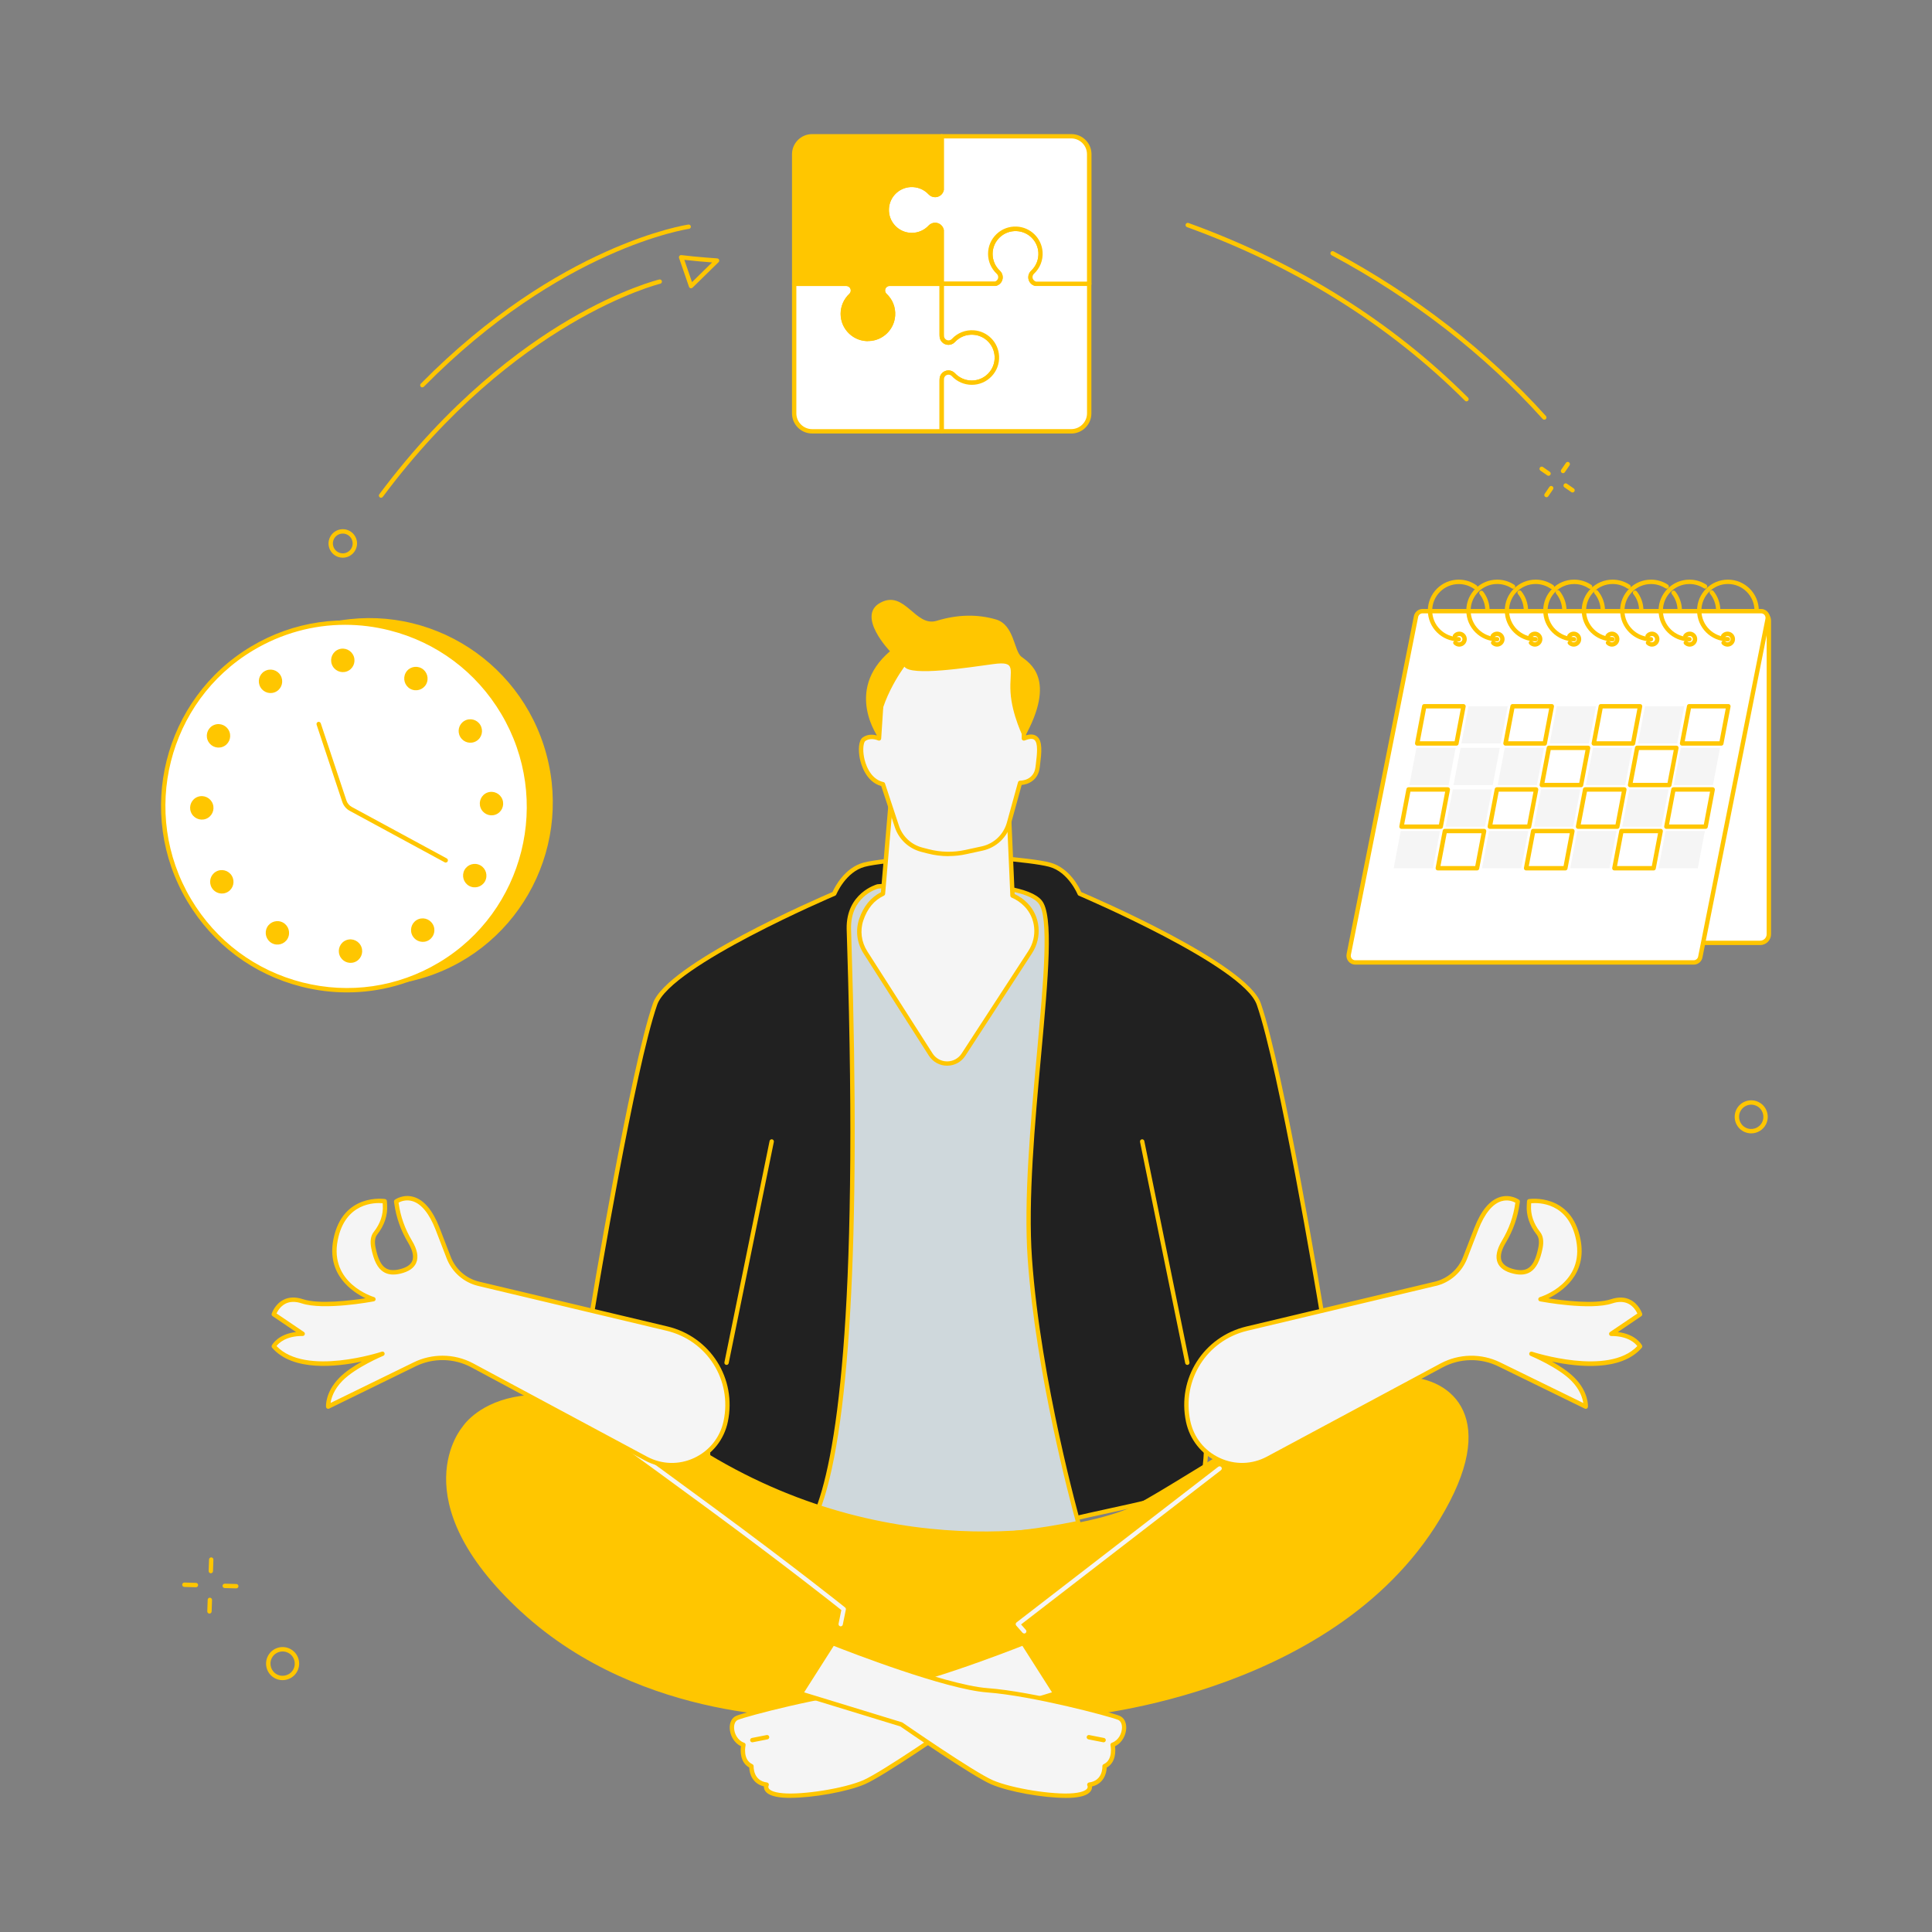<?xml version="1.0" encoding="UTF-8"?> <svg xmlns="http://www.w3.org/2000/svg" xmlns:xlink="http://www.w3.org/1999/xlink" id="_Слой_2" viewBox="0 0 480 480"><rect x="0" y="0" width="480" height="480" fill="#808080" stroke="none"/> <defs> <style>.cls-1{fill:#ffc600;}.cls-1,.cls-2,.cls-3,.cls-4,.cls-5,.cls-6{stroke-width:0px;}.cls-2{fill:#f5f5f5;}.cls-3{fill:none;}.cls-4{fill:#fff;}.cls-7{clip-path:url(#clippath);}.cls-5{fill:#cfd8dc;}.cls-6{fill:#212121;}</style> <clipPath id="clippath"> <rect class="cls-3" x="0" width="480" height="480"></rect> </clipPath> </defs> <g id="page-quiz"> <g id="products-image-light"> <g class="cls-7"> <g id="products-image-light-2"> <ellipse class="cls-1" cx="91.89" cy="199.24" rx="45.42" ry="45.68" transform="translate(-48.4 30.54) rotate(-14.99)"></ellipse> <ellipse class="cls-4" cx="85.98" cy="200.35" rx="45.42" ry="45.68" transform="translate(-63.69 41.83) rotate(-20.13)"></ellipse> <path class="cls-1" d="m86.23,246.56c-3.77,0-7.57-.47-11.32-1.42-11.97-3.03-22.05-10.56-28.38-21.21-13.03-21.9-5.92-50.3,15.84-63.3,10.5-6.28,22.83-8.08,34.7-5.07,11.97,3.03,22.05,10.56,28.38,21.21,13.03,21.9,5.92,50.3-15.84,63.3-7.18,4.29-15.22,6.49-23.38,6.49Zm-.49-91.33c-7.97,0-15.81,2.15-22.82,6.34-21.24,12.7-28.18,40.42-15.46,61.81,6.19,10.4,16.03,17.75,27.71,20.71,11.6,2.93,23.63,1.18,33.88-4.95,21.24-12.7,28.18-40.42,15.46-61.81-6.19-10.4-16.03-17.75-27.71-20.71-3.67-.93-7.37-1.39-11.06-1.39Z"></path> <path class="cls-1" d="m110.75,214.31c-.09,0-.18-.02-.26-.07l-23.58-12.78c-.89-.48-1.55-1.27-1.87-2.23l-6.38-19.18c-.09-.28.06-.59.34-.69.28-.09.59.06.69.34l6.38,19.18c.23.69.71,1.27,1.35,1.61l23.58,12.78c.26.14.36.47.22.74-.1.18-.28.28-.48.28Z"></path> <path class="cls-1" d="m69.7,167.79c.82,1.38.38,3.17-1,3.99-1.38.82-3.16.37-3.98-1.02-.82-1.38-.38-3.17,1-3.99,1.38-.82,3.16-.37,3.98,1.02Z"></path> <ellipse class="cls-1" cx="54.29" cy="182.81" rx="2.9" ry="2.92" transform="translate(-59.55 29.82) rotate(-20.11)"></ellipse> <ellipse class="cls-1" cx="50.15" cy="200.7" rx="2.9" ry="2.92" transform="translate(-65.99 29.51) rotate(-20.12)"></ellipse> <path class="cls-1" d="m53.62,216.58c1.38-.82,3.16-.37,3.98,1.02.82,1.38.38,3.17-1,3.99-1.38.82-3.16.37-3.98-1.02-.82-1.38-.38-3.17,1-3.99Z"></path> <path class="cls-1" d="m66.38,230.34c.78-1.4,2.55-1.9,3.95-1.12,1.4.79,1.9,2.56,1.13,3.97-.78,1.4-2.55,1.9-3.95,1.12-1.4-.79-1.9-2.56-1.13-3.97Z"></path> <ellipse class="cls-1" cx="87.09" cy="236.29" rx="2.9" ry="2.92" transform="translate(-76.01 44.42) rotate(-20.13)"></ellipse> <ellipse class="cls-1" cx="105.03" cy="231.08" rx="2.9" ry="2.92" transform="translate(-73.15 50.3) rotate(-20.14)"></ellipse> <path class="cls-1" d="m116.54,220.09c-1.4-.79-1.9-2.56-1.13-3.97.78-1.4,2.55-1.9,3.95-1.12,1.4.79,1.9,2.56,1.13,3.97-.78,1.4-2.55,1.9-3.95,1.12Z"></path> <ellipse class="cls-1" cx="122.1" cy="199.66" rx="2.9" ry="2.92" transform="translate(-61.17 54.11) rotate(-20.1)"></ellipse> <path class="cls-1" d="m118.34,184.12c-1.38.82-3.16.37-3.98-1.02-.82-1.38-.38-3.17,1-3.99,1.38-.82,3.16-.37,3.98,1.02s.38,3.17-1,3.99Z"></path> <path class="cls-1" d="m105.87,170.01c-.78,1.4-2.55,1.9-3.95,1.12-1.4-.79-1.9-2.56-1.13-3.97s2.55-1.9,3.95-1.12c1.4.79,1.9,2.56,1.13,3.97Z"></path> <ellipse class="cls-1" cx="85.16" cy="164.07" rx="2.9" ry="2.92" transform="translate(-51.21 39.28) rotate(-20.11)"></ellipse> <path class="cls-4" d="m247.65,88.54c-.14-3.14-2.66-5.72-5.8-5.93-1.98-.13-3.78.65-5.01,1.98-.31.34-.75.53-1.21.53-.92,0-1.66-.74-1.66-1.66v-.31h-.01v-12.63h-12.63s-.31,0-.31,0c-.92,0-1.66.74-1.66,1.66,0,.46.19.9.53,1.21,1.32,1.23,2.11,3.03,1.98,5.01-.21,3.14-2.79,5.65-5.93,5.8-3.58.16-6.54-2.69-6.54-6.23,0-1.81.77-3.43,1.99-4.57.34-.31.53-.75.53-1.21,0-.92-.74-1.66-1.66-1.66h-.31s-12.63,0-12.63,0v32.19c0,2.46,2,4.46,4.46,4.46h32.19v-12.63h.01v-.31c0-.92.74-1.66,1.66-1.66.46,0,.9.19,1.21.53,1.14,1.23,2.77,1.99,4.57,1.99,3.54,0,6.4-2.95,6.23-6.54Z"></path> <path class="cls-1" d="m233.96,107.7h-32.19c-2.76,0-5-2.24-5-5v-32.19c0-.3.24-.54.54-.54h12.63s.06,0,.09,0h.22c1.22,0,2.21.99,2.21,2.21,0,.61-.26,1.2-.7,1.61-1.16,1.07-1.82,2.6-1.82,4.17s.63,3.04,1.76,4.12c1.14,1.09,2.63,1.65,4.2,1.57,2.89-.13,5.22-2.41,5.41-5.29.12-1.73-.54-3.4-1.81-4.57-.44-.41-.7-1-.7-1.61,0-1.22.99-2.21,2.21-2.21h.22s.06,0,.09,0h12.63c.3,0,.54.24.54.54v12.53s.01.07.01.1v.31c0,.62.5,1.12,1.12,1.12.31,0,.61-.13.82-.35,1.4-1.51,3.39-2.29,5.44-2.15,3.44.23,6.15,3.01,6.3,6.45.09,1.87-.58,3.65-1.87,5-1.29,1.35-3.04,2.1-4.91,2.1s-3.69-.79-4.97-2.17c-.21-.22-.51-.35-.82-.35-.62,0-1.12.5-1.12,1.12v.31s0,.07-.01.1v12.53c0,.3-.24.54-.54.54Zm-36.11-36.65v31.65c0,2.16,1.76,3.92,3.92,3.92h31.65v-12.09s0-.07.01-.1v-.2c0-1.22.99-2.21,2.21-2.21.61,0,1.2.26,1.61.7,1.07,1.16,2.6,1.82,4.17,1.82s3.04-.63,4.12-1.76c1.09-1.14,1.64-2.63,1.57-4.2-.13-2.89-2.41-5.22-5.29-5.41-1.73-.12-3.4.54-4.57,1.81-.41.44-1,.7-1.61.7-1.22,0-2.21-.99-2.21-2.21v-.21s-.01-.07-.01-.1v-12.09h-12s-.06,0-.09,0h-.31c-.62,0-1.12.5-1.12,1.12,0,.31.13.61.35.82,1.51,1.4,2.29,3.38,2.15,5.44-.23,3.44-3.01,6.15-6.45,6.3-1.88.08-3.65-.58-5-1.87-1.35-1.29-2.1-3.04-2.1-4.91s.79-3.69,2.17-4.97c.22-.21.35-.51.35-.82,0-.62-.5-1.12-1.12-1.12h-.31s-.06,0-.09,0h-12Z"></path> <path class="cls-4" d="m257.26,70.51c-.72-.18-1.25-.83-1.25-1.61,0-.46.19-.9.53-1.21,1.32-1.23,2.11-3.03,1.98-5.01-.21-3.14-2.79-5.65-5.93-5.8-3.58-.16-6.53,2.69-6.53,6.23,0,1.81.77,3.43,1.99,4.57.34.31.53.75.53,1.21,0,.78-.53,1.43-1.25,1.61h-13.35v12.63h.01v.31c0,.92.74,1.66,1.66,1.66.46,0,.9-.19,1.21-.53,1.23-1.32,3.03-2.11,5.01-1.98,3.14.21,5.65,2.79,5.8,5.93.16,3.58-2.69,6.54-6.23,6.54-1.81,0-3.43-.77-4.57-1.99-.31-.34-.75-.53-1.21-.53-.92,0-1.66.74-1.66,1.66v.31h-.01v12.63h32.19c2.46,0,4.46-2,4.46-4.46v-32.19h-13.35Z"></path> <path class="cls-1" d="m266.15,107.7h-32.19c-.3,0-.54-.24-.54-.54v-12.63s0-.07.01-.1v-.2c0-1.22.99-2.21,2.21-2.21.61,0,1.2.26,1.61.7,1.07,1.16,2.6,1.82,4.17,1.82s3.04-.63,4.12-1.76c1.09-1.14,1.64-2.63,1.57-4.2-.13-2.89-2.41-5.22-5.29-5.41-1.73-.12-3.4.54-4.57,1.81-.41.44-1,.7-1.61.7-1.22,0-2.21-.99-2.21-2.21v-.21s-.01-.07-.01-.1v-12.63c0-.3.24-.54.54-.54h13.28c.47-.15.78-.58.78-1.07,0-.31-.13-.61-.35-.82-1.38-1.28-2.17-3.09-2.17-4.97s.75-3.61,2.1-4.91c1.35-1.29,3.12-1.95,5-1.87,3.44.16,6.21,2.87,6.45,6.3.14,2.06-.64,4.04-2.15,5.44-.22.21-.35.51-.35.82,0,.49.32.92.78,1.07h13.28c.3,0,.54.24.54.54v32.19c0,2.76-2.24,5-5,5Zm-31.65-1.09h31.65c2.16,0,3.92-1.76,3.92-3.92v-31.65h-12.81s-.09,0-.13-.02c-.98-.25-1.66-1.13-1.66-2.14,0-.61.26-1.2.7-1.61,1.27-1.18,1.92-2.84,1.81-4.57-.2-2.88-2.52-5.16-5.41-5.29-1.57-.07-3.07.49-4.2,1.57-1.14,1.09-1.76,2.55-1.76,4.12s.66,3.1,1.82,4.17c.44.41.7,1,.7,1.61,0,1.01-.68,1.89-1.66,2.14-.04.01-.09.02-.13.02h-12.81v11.99s.01.07.01.1v.31c0,.62.5,1.12,1.12,1.12.31,0,.61-.13.82-.35,1.4-1.51,3.39-2.29,5.44-2.15,3.44.23,6.15,3.01,6.3,6.45.09,1.87-.58,3.65-1.87,5-1.29,1.35-3.04,2.1-4.91,2.1s-3.69-.79-4.97-2.17c-.21-.22-.51-.35-.82-.35-.62,0-1.12.5-1.12,1.12v.31s0,.07-.01.1v11.98Z"></path> <path class="cls-4" d="m266.15,33.86h-32.19v13.24c-.14.77-.82,1.36-1.63,1.36-.46,0-.9-.19-1.21-.53-1.23-1.32-3.03-2.11-5.01-1.98-3.14.21-5.65,2.79-5.8,5.93-.16,3.58,2.69,6.53,6.23,6.53,1.81,0,3.43-.77,4.57-1.99.31-.34.75-.53,1.21-.53.81,0,1.49.59,1.63,1.36v13.24h13.35c.72-.18,1.25-.83,1.25-1.61,0-.46-.19-.9-.53-1.21-1.23-1.14-1.99-2.77-1.99-4.57,0-3.54,2.95-6.4,6.53-6.23,3.14.14,5.72,2.66,5.93,5.8.13,1.98-.65,3.78-1.98,5.01-.34.31-.53.75-.53,1.21,0,.78.53,1.43,1.25,1.61h13.35v-32.19c0-2.46-2-4.46-4.46-4.46Z"></path> <path class="cls-1" d="m270.61,71.05h-13.35s-.09,0-.13-.02c-.98-.25-1.66-1.13-1.66-2.14,0-.61.26-1.2.7-1.61,1.27-1.18,1.92-2.84,1.81-4.57-.2-2.88-2.52-5.16-5.41-5.29-1.57-.07-3.07.49-4.2,1.57-1.14,1.09-1.76,2.55-1.76,4.12s.66,3.1,1.82,4.17c.44.41.7,1,.7,1.61,0,1.01-.68,1.89-1.66,2.14-.04.01-.09.02-.13.02h-13.35c-.3,0-.54-.24-.54-.54v-13.19c-.12-.51-.57-.87-1.09-.87-.31,0-.61.13-.81.35-1.28,1.38-3.09,2.17-4.97,2.17s-3.61-.75-4.91-2.1c-1.29-1.35-1.96-3.13-1.87-5,.16-3.44,2.87-6.21,6.3-6.45,2.06-.14,4.04.64,5.44,2.15.21.22.51.35.82.35.52,0,.98-.36,1.09-.87v-13.19c0-.3.24-.54.54-.54h32.19c2.76,0,5,2.24,5,5v32.19c0,.3-.24.54-.54.54Zm-13.28-1.09h12.73v-31.65c0-2.16-1.76-3.92-3.92-3.92h-31.65v12.7s0,.07,0,.1c-.19,1.04-1.11,1.8-2.17,1.8-.61,0-1.2-.26-1.61-.7-1.18-1.27-2.85-1.92-4.57-1.81-2.88.2-5.16,2.52-5.29,5.41-.07,1.58.49,3.07,1.57,4.2,1.09,1.14,2.55,1.76,4.12,1.76s3.1-.66,4.17-1.82c.41-.44,1-.7,1.61-.7,1.06,0,1.97.76,2.17,1.8,0,.03,0,.07,0,.1v12.7h12.73c.47-.15.78-.58.78-1.07,0-.31-.13-.61-.35-.82-1.38-1.28-2.17-3.09-2.17-4.97s.75-3.61,2.1-4.91c1.35-1.29,3.12-1.95,5-1.87,3.44.16,6.21,2.87,6.45,6.3.14,2.06-.64,4.04-2.15,5.44-.22.21-.35.51-.35.82,0,.49.32.92.78,1.07Z"></path> <path class="cls-1" d="m226.1,45.96c1.98-.13,3.78.65,5.01,1.98.31.34.75.53,1.21.53.81,0,1.49-.59,1.63-1.36v-13.24h-32.19c-2.46,0-4.46,2-4.46,4.46v32.19h12.63s.31,0,.31,0c.92,0,1.66.74,1.66,1.66,0,.46-.19.9-.53,1.21-1.23,1.14-1.99,2.77-1.99,4.57,0,3.54,2.95,6.4,6.54,6.23,3.14-.14,5.72-2.66,5.93-5.8.13-1.98-.65-3.78-1.98-5.01-.34-.31-.53-.75-.53-1.21,0-.92.74-1.66,1.66-1.66h.31s12.63,0,12.63,0v-13.24c-.14-.77-.82-1.36-1.63-1.36-.46,0-.9.19-1.21.53-1.14,1.23-2.77,1.99-4.57,1.99-3.54,0-6.4-2.95-6.23-6.53.14-3.14,2.66-5.72,5.8-5.93Z"></path> <path class="cls-1" d="m215.63,84.75c-1.75,0-3.41-.66-4.68-1.88-1.35-1.29-2.1-3.04-2.1-4.91s.79-3.69,2.17-4.97c.22-.21.35-.51.35-.82,0-.62-.5-1.12-1.12-1.12h-.31s-.06,0-.09,0h-12.54c-.3,0-.54-.24-.54-.54v-32.19c0-2.76,2.24-5,5-5h32.19c.3,0,.54.24.54.54v13.24s0,.07,0,.1c-.19,1.04-1.11,1.8-2.17,1.8-.61,0-1.2-.26-1.61-.7-1.18-1.27-2.85-1.92-4.57-1.81h0c-2.88.2-5.16,2.52-5.29,5.41-.07,1.58.49,3.07,1.57,4.2,1.09,1.14,2.55,1.76,4.12,1.76s3.1-.66,4.17-1.82c.41-.44,1-.7,1.61-.7,1.06,0,1.97.76,2.17,1.8,0,.03,0,.07,0,.1v13.24c0,.3-.24.54-.54.54h-12.54s-.06,0-.09,0h-.31c-.62,0-1.12.5-1.12,1.12,0,.31.13.61.35.82,1.51,1.4,2.29,3.38,2.15,5.44-.23,3.44-3.01,6.15-6.45,6.3-.11,0-.22,0-.32,0Zm-5.6-14.78h.22c1.22,0,2.21.99,2.21,2.21,0,.61-.26,1.2-.7,1.61-1.16,1.07-1.82,2.6-1.82,4.17s.63,3.04,1.76,4.12c1.14,1.09,2.63,1.65,4.2,1.57,2.89-.13,5.22-2.41,5.41-5.29.12-1.73-.54-3.4-1.81-4.57-.44-.41-.7-1-.7-1.61,0-1.22.99-2.21,2.21-2.21h.22s.06,0,.09,0h12.09v-12.65c-.12-.51-.57-.87-1.09-.87-.31,0-.61.13-.81.35-1.28,1.38-3.09,2.17-4.97,2.17s-3.61-.75-4.91-2.1c-1.29-1.35-1.96-3.13-1.87-5,.16-3.44,2.87-6.21,6.3-6.45,2.05-.14,4.04.64,5.44,2.15.21.22.51.35.82.35.52,0,.98-.36,1.09-.87v-12.65h-31.65c-2.16,0-3.92,1.76-3.92,3.92v31.65h12.09s.06,0,.09,0Zm16.07-24.02h0,0Z"></path> <path class="cls-6" d="m328.44,326.27s-9.88-60.13-15.7-76.83c-3.48-10.01-44.51-27.41-44.51-27.41,0,0-2.36-5.82-7.41-7.19-5.05-1.37-21.73-2.33-21.73-2.33,0,0-19.36.96-24.41,2.33-5.05,1.37-7.41,7.19-7.41,7.19,0,0-41.02,17.4-44.51,27.41-5.82,16.71-15.7,76.83-15.7,76.83l29.43,16.4s-2.4,24.22,1.57,26.73c3.19,2.02,9.81,3.42,24.64,6.85.17.04,65.01.91,65.22.78,5.71-1.4,25.79-5.27,29.52-7.64,3.97-2.52,1.57-26.73,1.57-26.73l29.43-16.4Z"></path> <path class="cls-1" d="m266,377.59c-3.16,0-10.99-.08-30.71-.33-3.32-.04-32.48-.41-32.71-.47l-3.71-.86c-12.44-2.87-18.12-4.18-21.11-6.07-3.98-2.52-2.22-23.13-1.86-26.89l-29.12-16.22c-.2-.11-.31-.34-.27-.56.1-.6,9.96-60.36,15.72-76.93,3.43-9.86,41.14-26.16,44.61-27.64.49-1.1,2.93-6.01,7.68-7.3,5.05-1.37,23.74-2.3,24.53-2.34.02,0,.04,0,.06,0,.68.04,16.79.98,21.84,2.34,4.76,1.29,7.19,6.2,7.68,7.3,3.47,1.48,41.18,17.78,44.61,27.64,5.77,16.56,15.62,76.32,15.72,76.93.04.23-.07.45-.27.56l-29.12,16.22c.36,3.76,2.13,24.37-1.86,26.89-2.91,1.84-14.77,4.42-23.43,6.31-2.61.57-4.87,1.06-6.25,1.4v-.02c-.21.02-.7.04-2.05.04Zm-63.22-1.87c1.73.04,62.97.89,65.05.79,1.4-.34,3.64-.83,6.24-1.4,8.1-1.76,20.33-4.42,23.08-6.16,2.69-1.7,2.24-16.99,1.32-26.22-.02-.22.09-.42.28-.53l29.1-16.21c-.85-5.13-10.12-60.58-15.61-76.37-3.37-9.67-43.8-26.91-44.21-27.09-.13-.06-.24-.16-.29-.3-.02-.06-2.32-5.59-7.05-6.87-4.84-1.31-20.8-2.26-21.59-2.31-.85.04-19.42.99-24.27,2.31-4.74,1.28-7.03,6.81-7.05,6.87-.05.13-.16.24-.29.3-.41.17-40.84,17.42-44.21,27.09-5.5,15.79-14.76,71.24-15.61,76.37l29.1,16.21c.19.11.3.31.28.53-.92,9.23-1.37,24.52,1.32,26.22,2.83,1.79,8.45,3.09,20.77,5.93l3.66.84Z"></path> <path class="cls-1" d="m180.51,339.11s-.07,0-.11-.01c-.29-.06-.48-.35-.42-.64l11.22-54.98c.06-.29.35-.48.64-.42.29.06.48.35.42.64l-11.22,54.98c-.05.26-.28.43-.53.43Z"></path> <path class="cls-1" d="m294.99,339.11c-.25,0-.48-.18-.53-.43l-11.22-54.98c-.06-.29.13-.58.42-.64.29-.06.58.13.64.42l11.22,54.98c.06.29-.13.58-.42.64-.04,0-.07.01-.11.01Z"></path> <path class="cls-5" d="m218.05,220.23s-7.33,1.92-7.16,10.56c.18,8.64,4.73,114.98-8.19,145.46,0,0,24.99,10.62,65.22,2.13,0,0-9.87-34.8-12.06-65.6-2.19-30.8,8.04-82.1,2.54-88.74-5.5-6.63-40.35-3.82-40.35-3.82Z"></path> <path class="cls-1" d="m237.57,382.19c-21.93,0-34.9-5.36-35.08-5.44-.28-.12-.4-.44-.29-.71,5.41-12.78,11.24-47.7,8.26-141.53-.06-1.77-.1-3.04-.11-3.71-.18-8.96,7.48-11.07,7.56-11.09.03,0,.06-.01.09-.02,1.43-.12,35.19-2.76,40.81,4.01,3.03,3.65,1.63,18.96-.14,38.33-1.55,16.93-3.31,36.13-2.27,50.72,2.16,30.39,11.94,65.14,12.04,65.49.04.14.02.3-.06.43-.08.13-.21.22-.35.25-11.43,2.41-21.67,3.27-30.46,3.27Zm-34.15-6.24c3.71,1.39,27.64,9.52,63.83,2.02-1.27-4.62-9.9-36.77-11.92-65.15-1.04-14.68.72-33.92,2.27-50.89,1.68-18.37,3.14-34.23.39-37.53-5.17-6.23-38.33-3.74-39.84-3.63-.64.18-6.87,2.17-6.71,10.01.01.67.05,1.93.11,3.7,2.34,73.74-.47,122.62-8.13,141.48Z"></path> <path class="cls-2" d="m221.58,196.09l-2.21,25.94c-2.61,1.22-4.37,3.42-5.4,6.46-.92,2.71-.51,5.69,1.03,8.1l16.23,25.4c1.89,2.96,6.21,2.98,8.13.03l16.59-25.5c2.42-3.72,2.02-8.69-1.13-11.82-.89-.89-1.97-1.67-3.28-2.22l-1.15-26.39h-28.82Z"></path> <path class="cls-1" d="m235.31,264.77h-.02c-1.83,0-3.52-.94-4.51-2.48l-16.23-25.4c-1.66-2.59-2.05-5.72-1.09-8.57,1.06-3.13,2.87-5.36,5.4-6.64l2.18-25.63c.02-.28.26-.5.54-.5h28.82c.29,0,.53.23.54.52l1.14,26.05c1.14.53,2.2,1.26,3.13,2.2,3.28,3.27,3.79,8.53,1.2,12.51l-16.59,25.5c-1,1.53-2.68,2.44-4.51,2.44Zm-13.23-68.13l-2.17,25.44c-.02.19-.13.36-.31.45-2.42,1.14-4.1,3.15-5.11,6.15-.86,2.54-.5,5.32.97,7.64l16.23,25.4c.79,1.23,2.13,1.97,3.6,1.98h.02c1.46,0,2.8-.73,3.6-1.95l16.59-25.5c2.31-3.55,1.86-8.23-1.06-11.14-.92-.92-1.97-1.63-3.1-2.1-.19-.08-.32-.27-.33-.48l-1.13-25.87h-27.8Zm-2.71,25.4h0,0Z"></path> <path class="cls-2" d="m254.38,183.47l.02-14.1s-1.4-9.92-12.62-9.92-22.45,7.39-22.45,7.39c.05,1.97-.95,16.64-.95,16.64,0,0-2.05-.97-3.69.18-1.65,1.15-.75,9.95,4.69,11.2l3.45,10.45c.95,2.87,3.28,5.06,6.2,5.81l1.6.41c3.06.79,6.26.85,9.34.18l4.05-.88c3.22-.7,5.79-3.13,6.66-6.31l2.76-10s3.91.07,4.37-3.9c.46-3.96,1.37-9.08-3.43-7.14Z"></path> <path class="cls-1" d="m235.67,212.71c-1.75,0-3.5-.22-5.19-.66l-1.6-.41c-3.11-.81-5.58-3.11-6.58-6.17l-3.36-10.17c-3.9-1.1-5.06-5.54-5.33-6.9-.4-2.04-.32-4.44.75-5.2,1.25-.88,2.67-.71,3.51-.48.2-2.95.94-14.2.9-15.88,0-.19.09-.36.24-.47.46-.31,11.49-7.48,22.75-7.48s13.15,10.29,13.16,10.39c0,.03,0,.05,0,.08l-.02,13.33c1.16-.34,2.05-.26,2.7.25,1.51,1.16,1.16,4.12.81,6.99l-.09.73c-.37,3.22-2.9,4.23-4.49,4.36l-2.65,9.62c-.93,3.38-3.64,5.95-7.07,6.7l-4.05.88c-1.45.32-2.93.47-4.41.47Zm-19.11-29.08c-.51,0-1.07.11-1.57.46-.4.28-.74,1.9-.31,4.1.24,1.23,1.3,5.32,4.81,6.12.19.04.34.18.39.36l3.45,10.45c.89,2.7,3.07,4.74,5.83,5.46l1.6.41c2.96.77,6.11.83,9.09.17l4.05-.88c3.03-.66,5.43-2.93,6.26-5.93l2.76-10c.07-.24.29-.4.53-.4.17,0,3.42,0,3.82-3.42l.09-.74c.28-2.32.63-5.21-.39-5.99-.46-.35-1.26-.29-2.38.16-.17.07-.36.05-.51-.05-.15-.1-.24-.27-.24-.45l.02-14.06c-.12-.73-1.7-9.42-12.08-9.42s-20.21,6.08-21.9,7.14c-.03,2.83-.91,15.8-.95,16.38-.01.18-.11.34-.27.43-.16.09-.35.1-.51.02-.01,0-.72-.33-1.58-.33Z"></path> <path class="cls-1" d="m224.71,165.62s-7.25,9.66-6.34,17.85c0,0-8.8-11.77,2.74-21.67,0,0-8.45-8.78-2.38-12.06,6.07-3.28,8.65,6.12,13.96,4.5,5.31-1.62,10.21-1.66,14.75-.34,4.54,1.32,4.47,7.79,6.3,9.24,1.84,1.45,9.05,5.41.63,20.34,0,0-2.97-5.82-3.31-11.49-.34-5.68,1.72-7.81-4.27-7-5.99.81-20.48,3.11-22.09.64Z"></path> <path class="cls-1" d="m129.52,400.47c-30.32-27.95-14.62-45.97-14.62-45.97,0,0,13.54-21.94,61.07,6.74,47.53,28.68,93.53,18.02,103.93,13.72,10.4-4.3,46.75-31.33,67.24-32.84,11.4-.84,25.04,7.73,13.07,30.89-24.75,47.91-91.97,53.37-91.97,53.37,0,0-32.58,6.12-66.05.19,0,0-42.35,1.84-72.66-26.1Z"></path> <path class="cls-2" d="m254.47,405.84c-.15,0-.3-.06-.41-.18l-1.58-1.79c-.1-.11-.15-.26-.13-.41s.09-.29.21-.38l50.12-38.67c.24-.18.58-.14.76.1.18.24.14.58-.1.76l-49.66,38.32,1.19,1.35c.2.22.18.57-.05.77-.1.09-.23.14-.36.14Z"></path> <path class="cls-2" d="m208.87,404.06s-.07,0-.11-.01c-.29-.06-.48-.35-.42-.64l.69-3.4c-1.87-1.49-13.71-10.88-32.72-24.87-20.67-15.2-25.17-18.29-25.21-18.32-.25-.17-.31-.51-.14-.75.17-.25.51-.31.75-.14.04.03,4.56,3.13,25.24,18.34,20.68,15.21,32.89,25,33.01,25.1.16.13.23.33.19.53l-.76,3.73c-.05.26-.28.43-.53.43Z"></path> <path class="cls-2" d="m254.2,408.24s-27.34,10.88-38.39,11.69c-11.05.81-30.46,5.93-32.68,6.85-2.22.92-1.56,5.61,1.55,6.7,0,0-.89,3.98,2,5.31,0,0-.22,4.08,3.77,4.59,0,0-1.24,2.2,3.92,2.67,5.17.47,15.45-1.2,20.23-3.25,4.78-2.05,22.56-14.39,22.56-14.39l25-7.66-7.97-12.52Z"></path> <path class="cls-1" d="m196.37,446.68c-.74,0-1.42-.03-2.03-.08-2.36-.21-3.82-.83-4.34-1.82-.17-.33-.22-.67-.2-.95-2.81-.66-3.61-3.14-3.65-4.69-2.33-1.32-2.21-4.19-2.06-5.3-1.86-.88-2.75-2.89-2.79-4.5-.04-1.47.57-2.6,1.64-3.05,2.11-.87,21.53-6.05,32.85-6.89,10.84-.8,37.95-11.55,38.23-11.66.24-.1.52,0,.66.21l7.97,12.52c.09.14.11.32.05.48-.06.16-.19.28-.35.33l-24.92,7.63c-1.39.96-17.92,12.39-22.59,14.39-4.33,1.86-12.9,3.37-18.46,3.37Zm57.62-37.77c-3.61,1.42-27.74,10.8-38.13,11.57-11.22.83-30.43,5.94-32.51,6.81-.64.26-1,1.02-.97,2.01.04,1.36.83,3.09,2.5,3.68.26.09.41.36.35.63-.03.15-.75,3.57,1.69,4.7.2.09.33.3.32.52,0,.14-.13,3.58,3.3,4.02.18.02.34.13.42.3.08.16.08.35-.01.51-.01.02-.15.31.03.63.2.36.91,1,3.47,1.23,5.01.46,15.28-1.19,19.97-3.21,4.67-2.01,22.29-14.21,22.47-14.34.05-.03.1-.06.15-.07l24.32-7.45-7.35-11.54Z"></path> <path class="cls-1" d="m186.91,432.87c-.25,0-.48-.18-.53-.44-.06-.29.13-.58.43-.64l3.66-.72c.3-.06.58.13.64.43.06.29-.13.58-.43.64l-3.66.72s-.07.01-.11.01Z"></path> <path class="cls-2" d="m206.89,408.24s27.34,10.88,38.39,11.69c11.05.81,30.46,5.93,32.68,6.85,2.22.92,1.56,5.61-1.55,6.7,0,0,.89,3.98-2,5.31,0,0,.22,4.08-3.77,4.59,0,0,1.24,2.2-3.92,2.67-5.17.47-15.45-1.2-20.23-3.25-4.78-2.05-22.56-14.39-22.56-14.39l-25-7.66,7.97-12.52Z"></path> <path class="cls-1" d="m264.73,446.68c-5.56,0-14.13-1.51-18.46-3.37-4.67-2.01-21.2-13.43-22.59-14.39l-24.92-7.63c-.16-.05-.29-.17-.35-.33-.06-.16-.04-.34.05-.48l7.97-12.52c.14-.22.42-.31.66-.21.27.11,27.39,10.86,38.23,11.66,11.32.83,30.74,6.01,32.85,6.89,1.07.44,1.68,1.58,1.64,3.05-.04,1.6-.94,3.62-2.79,4.5.15,1.12.27,3.99-2.06,5.3-.04,1.55-.84,4.04-3.65,4.69.02.29-.02.62-.2.95-.52,1-1.98,1.61-4.34,1.82-.61.06-1.3.08-2.03.08Zm-64.97-26.23l24.32,7.45c.05.02.1.04.15.07.18.12,17.8,12.33,22.47,14.34,4.69,2.02,14.95,3.67,19.97,3.21,2.68-.24,3.33-.95,3.48-1.25.17-.32.02-.61.02-.61-.09-.16-.09-.35-.01-.51.08-.16.24-.27.42-.3,3.45-.44,3.31-3.88,3.3-4.02-.01-.22.11-.43.32-.52,2.46-1.13,1.7-4.66,1.7-4.7-.06-.27.09-.54.35-.63,1.66-.59,2.46-2.32,2.5-3.68.03-1-.34-1.75-.97-2.01-2.08-.86-21.3-5.98-32.51-6.81-10.39-.76-34.52-10.14-38.13-11.57l-7.35,11.54Z"></path> <path class="cls-1" d="m274.19,432.87s-.07,0-.11-.01l-3.66-.72c-.29-.06-.49-.34-.43-.64s.35-.49.64-.43l3.66.72c.29.06.49.34.43.64-.05.26-.28.44-.53.44Z"></path> <path class="cls-2" d="m118.94,318.96l46.75,11.12c10.32,2.45,16.8,12.68,14.62,23.05-1.88,8.93-11.8,13.54-19.84,9.23l-43.12-23.14c-4.45-2.39-9.78-2.49-14.31-.27l-21.5,10.51s-.25-3.32,3.16-6.79c3.41-3.46,10.33-6.33,10.33-6.33,0,0-19.7,6.57-27-1.86,0,0,1.6-3.13,7.17-3.1l-7.17-4.85s1.63-5.04,7.07-3.23c5.44,1.8,17.68-.52,17.68-.52,0,0-11.61-3.51-9.41-14.75,2.2-11.24,12.22-9.59,12.22-9.59l.06.94c.18,2.56-.77,5.01-2.36,7.02-.55.7-.87,1.82-.51,3.6,1,4.99,2.88,6.75,6.58,5.88,5.07-1.19,4.13-4.72,2.52-7.4-1.75-2.91-2.91-6.14-3.37-9.5l-.07-.48s5.97-4.26,10.27,6.72c1.2,3.07,2.1,5.4,2.76,7.15,1.25,3.3,4.05,5.76,7.48,6.58Z"></path> <path class="cls-1" d="m166.93,364.55c-2.3,0-4.6-.57-6.71-1.7l-43.12-23.14c-4.28-2.3-9.45-2.4-13.82-.26l-21.5,10.51c-.16.08-.35.07-.51-.02-.16-.09-.26-.25-.27-.43-.01-.15-.23-3.61,3.31-7.21,1.51-1.53,3.66-2.94,5.62-4.04-6.47,1.38-17.19,2.5-22.32-3.41-.14-.17-.17-.41-.07-.6.06-.13,1.48-2.79,6.01-3.31l-5.83-3.95c-.2-.14-.29-.39-.21-.62.03-.1.78-2.35,2.92-3.44,1.38-.7,3.01-.75,4.83-.15,4,1.33,11.94.33,15.55-.23-3.27-1.58-9.7-5.85-7.98-14.63,2.28-11.62,12.73-10.04,12.84-10.02.25.04.44.25.45.5l.06.94c.18,2.56-.68,5.12-2.47,7.4-.55.7-.69,1.76-.41,3.16.55,2.77,1.35,4.41,2.52,5.16.84.54,1.96.64,3.41.3,1.7-.4,2.77-1.09,3.18-2.06.59-1.39-.22-3.23-1-4.53-1.82-3.02-2.98-6.29-3.45-9.71l-.07-.48c-.03-.2.06-.4.22-.52.08-.06,2.09-1.46,4.68-.68,2.57.76,4.73,3.34,6.41,7.65,1.08,2.77,2.01,5.18,2.76,7.16,1.19,3.13,3.84,5.47,7.1,6.24l46.75,11.12c10.68,2.54,17.28,12.95,15.02,23.69-.93,4.42-3.81,8.05-7.91,9.96-1.92.9-3.97,1.34-6,1.34Zm-57-27.73c2.65,0,5.29.64,7.68,1.93l43.12,23.14c3.68,1.97,7.96,2.1,11.74.33,3.78-1.76,6.45-5.11,7.31-9.2,2.14-10.16-4.11-20.01-14.21-22.41l-46.75-11.12c-3.61-.86-6.55-3.44-7.87-6.91-.75-1.97-1.68-4.38-2.76-7.15-1.53-3.91-3.5-6.33-5.69-7-1.61-.49-2.93.06-3.48.36l.02.13c.45,3.27,1.56,6.4,3.3,9.3,1.33,2.2,1.69,4.06,1.07,5.51-.55,1.31-1.87,2.21-3.93,2.7-1.75.41-3.13.26-4.24-.45-1.43-.92-2.38-2.78-3-5.86-.34-1.73-.14-3.09.62-4.05,1.63-2.06,2.4-4.36,2.24-6.65l-.03-.49c-1.89-.16-9.33-.2-11.17,9.21-2.08,10.63,8.58,13.98,9.03,14.12.24.07.4.3.39.55-.01.25-.2.46-.44.5-.51.1-12.44,2.33-17.95.5-1.54-.51-2.88-.48-4,.08-1.27.65-1.95,1.83-2.23,2.43l6.8,4.61c.2.13.29.38.21.61-.07.23-.28.38-.52.38-.03,0-.05,0-.08,0-4.11,0-5.86,1.77-6.41,2.5,7.2,7.61,25.96,1.47,26.15,1.4.28-.09.58.05.68.33.1.27-.03.58-.3.69-.07.03-6.86,2.86-10.15,6.21-2.19,2.22-2.79,4.37-2.95,5.51l20.67-10.1c2.25-1.1,4.69-1.64,7.13-1.64Z"></path> <path class="cls-2" d="m356.56,318.96l-46.75,11.12c-10.32,2.45-16.8,12.68-14.62,23.05,1.88,8.93,11.8,13.54,19.84,9.23l43.12-23.14c4.45-2.39,9.78-2.49,14.31-.27l21.5,10.51s.25-3.32-3.16-6.79c-3.41-3.46-10.33-6.33-10.33-6.33,0,0,19.7,6.57,27-1.86,0,0-1.6-3.13-7.17-3.1l7.17-4.85s-1.63-5.04-7.07-3.23c-5.44,1.8-17.68-.52-17.68-.52,0,0,11.61-3.51,9.41-14.75-2.2-11.24-12.22-9.59-12.22-9.59l-.06.94c-.18,2.56.77,5.01,2.36,7.02.55.7.87,1.82.51,3.6-1,4.99-2.88,6.75-6.58,5.88-5.07-1.19-4.13-4.72-2.52-7.4,1.75-2.91,2.91-6.14,3.37-9.5l.07-.48s-5.97-4.26-10.27,6.72c-1.2,3.07-2.1,5.4-2.76,7.15-1.25,3.3-4.05,5.76-7.48,6.58Z"></path> <path class="cls-1" d="m308.57,364.55c-2.04,0-4.08-.45-6-1.34-4.1-1.91-6.98-5.54-7.91-9.96-2.26-10.75,4.34-21.15,15.02-23.69l46.75-11.12c3.26-.77,5.91-3.11,7.1-6.24.76-2,1.69-4.41,2.77-7.16,1.69-4.31,3.84-6.88,6.41-7.65,2.59-.77,4.59.62,4.68.68.16.12.25.32.22.52l-.07.48c-.47,3.42-1.63,6.69-3.45,9.71-.78,1.3-1.59,3.14-1,4.53.41.97,1.48,1.66,3.18,2.06,1.45.34,2.56.24,3.41-.3,1.17-.75,1.97-2.39,2.52-5.16.28-1.4.14-2.46-.41-3.16-1.8-2.28-2.65-4.83-2.47-7.4l.06-.94c.02-.25.21-.46.45-.5.11-.02,10.56-1.6,12.84,10.02,1.72,8.77-4.71,13.05-7.98,14.63,3.61.56,11.55,1.55,15.55.23,1.82-.6,3.45-.56,4.83.15,2.14,1.09,2.89,3.34,2.92,3.44.07.23-.01.48-.21.62l-5.83,3.95c4.52.52,5.94,3.18,6.01,3.31.1.2.07.44-.07.6-5.13,5.92-15.84,4.79-22.31,3.41,1.96,1.1,4.11,2.51,5.62,4.04,3.54,3.6,3.33,7.06,3.32,7.21-.01.18-.12.34-.27.43-.16.09-.35.09-.51.02l-21.5-10.51c-4.37-2.14-9.53-2.04-13.82.26l-43.12,23.14c-2.11,1.13-4.41,1.7-6.71,1.7Zm48.11-45.06l-46.75,11.12c-10.11,2.4-16.35,12.25-14.21,22.41.86,4.09,3.52,7.44,7.31,9.2,3.78,1.76,8.06,1.64,11.74-.33l43.12-23.14c4.59-2.46,10.13-2.57,14.81-.28l20.66,10.1c-.17-1.15-.78-3.3-2.95-5.51-3.29-3.35-10.08-6.18-10.15-6.21-.27-.11-.4-.42-.3-.69.1-.27.4-.42.68-.33.19.06,18.95,6.2,26.15-1.4-.55-.73-2.34-2.52-6.48-2.5h0c-.24,0-.45-.15-.52-.38-.07-.23.02-.48.21-.61l6.8-4.6c-.28-.6-.97-1.8-2.24-2.44-1.12-.56-2.46-.59-3.99-.08-5.51,1.83-17.45-.41-17.95-.5-.25-.05-.43-.26-.44-.5-.01-.25.15-.48.38-.55.45-.14,11.11-3.51,9.03-14.12-1.84-9.41-9.28-9.38-11.17-9.21l-.03.49c-.16,2.29.62,4.59,2.24,6.65.76.96.96,2.32.62,4.05-.61,3.08-1.57,4.94-2.99,5.86-1.11.71-2.49.86-4.24.45-2.06-.48-3.38-1.39-3.93-2.7-.61-1.45-.25-3.31,1.07-5.51,1.74-2.89,2.85-6.02,3.3-9.3l.02-.13c-.55-.3-1.87-.85-3.48-.36-2.19.66-4.16,3.08-5.69,7-1.07,2.75-2,5.15-2.76,7.15-1.32,3.47-4.26,6.05-7.86,6.91Z"></path> <path class="cls-4" d="m422.91,234.25h14.39c1.19,0,2.16-.97,2.16-2.16v-77.82c0-1.33-1.08-2.41-2.41-2.41h-36.47l22.32,82.39Z"></path> <path class="cls-1" d="m437.3,234.79h-14.39c-.3,0-.54-.24-.54-.54s.24-.54.54-.54h14.39c.89,0,1.62-.72,1.62-1.62v-77.82c0-1.03-.84-1.86-1.86-1.86h-36.47c-.3,0-.54-.24-.54-.54s.24-.54.54-.54h36.47c1.63,0,2.95,1.32,2.95,2.95v77.82c0,1.49-1.21,2.7-2.7,2.7Z"></path> <path class="cls-4" d="m422.44,237.78c-.15.78-.84,1.34-1.63,1.34h-84.09c-1.05,0-1.83-.96-1.63-1.98l16.72-83.95c.15-.78.84-1.34,1.63-1.34h84.09c1.05,0,1.83.96,1.63,1.98l-16.72,83.95Z"></path> <path class="cls-1" d="m420.81,239.66h-84.09c-.66,0-1.28-.29-1.7-.81-.42-.51-.59-1.18-.46-1.83l16.72-83.95c.2-1.03,1.11-1.78,2.16-1.78h84.09c.66,0,1.28.29,1.7.81s.59,1.18.46,1.83l-16.72,83.95c-.2,1.03-1.11,1.78-2.16,1.78Zm-67.37-87.28c-.53,0-.99.38-1.1.9l-16.72,83.95c-.06.33.02.67.23.93.21.26.53.41.86.41h84.09c.53,0,.99-.38,1.1-.9l16.72-83.95c.06-.33-.02-.67-.23-.93-.21-.26-.53-.41-.86-.41h-84.09Z"></path> <path class="cls-1" d="m357.95,205.93h-9.75c-.16,0-.32-.07-.42-.2-.1-.12-.15-.29-.12-.45l1.76-9.25c.05-.26.27-.44.53-.44h9.75c.16,0,.32.07.42.2.1.12.15.29.12.45l-1.76,9.25c-.05.26-.27.44-.53.44Zm-9.09-1.09h8.64l1.55-8.16h-8.64l-1.55,8.16Z"></path> <polygon class="cls-2" points="359.17 205.38 360.93 196.14 370.68 196.14 368.92 205.38 359.17 205.38"></polygon> <path class="cls-1" d="m379.89,205.93h-9.75c-.16,0-.31-.07-.42-.2-.1-.12-.15-.29-.12-.45l1.76-9.25c.05-.26.27-.44.53-.44h9.75c.16,0,.32.07.42.2.1.12.15.29.12.45l-1.76,9.25c-.05.26-.27.44-.53.44Zm-9.09-1.09h8.64l1.55-8.16h-8.64l-1.55,8.16Z"></path> <polygon class="cls-2" points="381.11 205.38 382.87 196.14 392.62 196.14 390.86 205.38 381.11 205.38"></polygon> <path class="cls-1" d="m401.82,205.93h-9.75c-.16,0-.31-.07-.42-.2-.1-.12-.15-.29-.12-.45l1.76-9.25c.05-.26.27-.44.53-.44h9.75c.16,0,.32.07.42.2.1.12.15.29.12.45l-1.76,9.25c-.05.26-.27.44-.53.44Zm-9.09-1.09h8.64l1.55-8.16h-8.64l-1.55,8.16Z"></path> <polygon class="cls-2" points="403.04 205.38 404.8 196.14 414.55 196.14 412.79 205.38 403.04 205.38"></polygon> <path class="cls-1" d="m423.76,205.93h-9.75c-.16,0-.32-.07-.42-.2-.1-.12-.15-.29-.12-.45l1.76-9.25c.05-.26.27-.44.53-.44h9.75c.16,0,.32.07.42.2.1.12.15.29.12.45l-1.76,9.25c-.05.26-.27.44-.53.44Zm-9.09-1.09h8.64l1.55-8.16h-8.64l-1.55,8.16Z"></path> <polygon class="cls-2" points="346.25 215.72 348.01 206.47 357.76 206.47 356 215.72 346.25 215.72"></polygon> <path class="cls-1" d="m366.97,216.26h-9.75c-.16,0-.32-.07-.42-.2-.1-.12-.15-.29-.12-.45l1.76-9.25c.05-.26.27-.44.53-.44h9.75c.16,0,.32.07.42.2.1.12.15.29.12.45l-1.76,9.25c-.05.26-.27.44-.53.44Zm-9.09-1.09h8.64l1.55-8.16h-8.64l-1.55,8.16Z"></path> <polygon class="cls-2" points="368.19 215.72 369.95 206.47 379.7 206.47 377.94 215.72 368.19 215.72"></polygon> <path class="cls-1" d="m388.91,216.26h-9.75c-.16,0-.32-.07-.42-.2-.1-.12-.15-.29-.12-.45l1.76-9.25c.05-.26.27-.44.53-.44h9.75c.16,0,.32.07.42.2.1.12.15.29.12.45l-1.76,9.25c-.05.26-.27.44-.53.44Zm-9.09-1.09h8.64l1.55-8.16h-8.64l-1.55,8.16Z"></path> <polygon class="cls-2" points="390.12 215.72 391.88 206.47 401.63 206.47 399.87 215.72 390.12 215.72"></polygon> <path class="cls-1" d="m410.84,216.26h-9.75c-.16,0-.32-.07-.42-.2-.1-.12-.15-.29-.12-.45l1.76-9.25c.05-.26.27-.44.53-.44h9.75c.16,0,.32.07.42.2.1.12.15.29.12.45l-1.76,9.25c-.05.26-.27.44-.53.44Zm-9.09-1.09h8.64l1.55-8.16h-8.64l-1.55,8.16Z"></path> <polygon class="cls-2" points="412.06 215.72 413.82 206.47 423.57 206.47 421.81 215.72 412.06 215.72"></polygon> <path class="cls-1" d="m361.85,185.26h-9.75c-.16,0-.32-.07-.42-.2-.1-.12-.15-.29-.12-.45l1.76-9.25c.05-.26.27-.44.53-.44h9.75c.16,0,.31.07.42.2.1.12.15.29.12.45l-1.76,9.25c-.05.26-.27.44-.53.44Zm-9.09-1.09h8.64l1.55-8.16h-8.64l-1.55,8.16Z"></path> <polygon class="cls-2" points="363.08 184.71 364.84 175.46 374.59 175.46 372.82 184.71 363.08 184.71"></polygon> <path class="cls-1" d="m383.79,185.26h-9.75c-.16,0-.32-.07-.42-.2-.1-.12-.15-.29-.12-.45l1.76-9.25c.05-.26.27-.44.53-.44h9.75c.16,0,.32.07.42.2.1.12.15.29.12.45l-1.76,9.25c-.05.26-.27.44-.53.44Zm-9.09-1.09h8.64l1.55-8.16h-8.64l-1.55,8.16Z"></path> <polygon class="cls-2" points="385.01 184.72 386.77 175.47 396.52 175.47 394.76 184.72 385.01 184.72"></polygon> <path class="cls-1" d="m405.72,185.26h-9.75c-.16,0-.32-.07-.42-.2-.1-.12-.15-.29-.12-.45l1.76-9.25c.05-.26.27-.44.53-.44h9.75c.16,0,.32.07.42.2.1.12.15.29.12.45l-1.76,9.25c-.05.26-.27.44-.53.44Zm-9.09-1.09h8.64l1.55-8.16h-8.64l-1.55,8.16Z"></path> <polygon class="cls-2" points="406.94 184.72 408.7 175.47 418.45 175.47 416.69 184.72 406.94 184.72"></polygon> <path class="cls-1" d="m427.66,185.26h-9.75c-.16,0-.32-.07-.42-.2-.1-.12-.15-.29-.12-.45l1.76-9.25c.05-.26.27-.44.53-.44h9.75c.16,0,.32.07.42.2.1.12.15.29.12.45l-1.76,9.25c-.05.26-.27.44-.53.44Zm-9.09-1.09h8.64l1.55-8.16h-8.64l-1.55,8.16Z"></path> <polygon class="cls-2" points="350.15 195.05 351.91 185.8 361.66 185.8 359.9 195.05 350.15 195.05"></polygon> <polygon class="cls-2" points="361.12 195.05 362.88 185.8 372.63 185.8 370.87 195.05 361.12 195.05"></polygon> <polygon class="cls-2" points="372.09 195.05 373.85 185.8 383.6 185.8 381.84 195.05 372.09 195.05"></polygon> <path class="cls-1" d="m392.81,195.59h-9.75c-.16,0-.32-.07-.42-.2-.1-.12-.15-.29-.12-.45l1.76-9.25c.05-.26.27-.44.53-.44h9.75c.16,0,.32.07.42.2.1.12.15.29.12.45l-1.76,9.25c-.05.26-.27.44-.53.44Zm-9.09-1.09h8.64l1.55-8.16h-8.64l-1.55,8.16Z"></path> <polygon class="cls-2" points="394.02 195.05 395.78 185.8 405.53 185.8 403.77 195.05 394.02 195.05"></polygon> <polygon class="cls-2" points="415.83 195.05 417.59 185.8 427.34 185.8 425.58 195.05 415.83 195.05"></polygon> <path class="cls-1" d="m414.74,195.59h-9.75c-.16,0-.31-.07-.42-.2-.1-.12-.15-.29-.12-.45l1.76-9.25c.05-.26.27-.44.53-.44h9.75c.16,0,.32.07.42.2.1.12.15.29.12.45l-1.76,9.25c-.05.26-.27.44-.53.44Zm-9.09-1.09h8.64l1.55-8.16h-8.64l-1.55,8.16Z"></path> <path class="cls-1" d="m369.55,152.22c-.3,0-.54-.24-.54-.54,0-1.48-.48-2.88-1.39-4.05-.18-.24-.14-.58.09-.76.24-.18.58-.14.76.09,1.06,1.36,1.62,2.99,1.62,4.71,0,.3-.24.54-.54.54Z"></path> <path class="cls-1" d="m362.42,159.35c-4.23,0-7.67-3.44-7.67-7.67s3.44-7.67,7.67-7.67c1.6,0,3.14.49,4.44,1.42.24.17.3.51.13.76-.17.24-.51.3-.76.13-1.12-.79-2.44-1.21-3.81-1.21-3.63,0-6.59,2.96-6.59,6.59s2.96,6.59,6.59,6.59c.3,0,.54.24.54.54s-.24.54-.54.54Z"></path> <path class="cls-1" d="m379.11,152.22c-.3,0-.54-.24-.54-.54,0-1.52-.5-2.94-1.45-4.12-.19-.23-.15-.58.08-.76.23-.19.58-.15.76.08,1.09,1.36,1.69,3.06,1.69,4.8,0,.3-.24.54-.54.54Z"></path> <path class="cls-1" d="m371.97,159.35c-4.23,0-7.67-3.44-7.67-7.67s3.44-7.67,7.67-7.67c1.51,0,2.98.44,4.24,1.27.25.17.32.5.15.75-.17.25-.5.32-.75.15-1.08-.71-2.34-1.09-3.64-1.09-3.63,0-6.59,2.96-6.59,6.59s2.96,6.59,6.59,6.59c.3,0,.54.24.54.54s-.24.54-.54.54Z"></path> <path class="cls-1" d="m388.66,152.22c-.3,0-.54-.24-.54-.54,0-1.52-.53-3.01-1.49-4.18-.19-.23-.16-.57.07-.76.23-.19.57-.16.76.07,1.12,1.37,1.74,3.1,1.74,4.87,0,.3-.24.54-.54.54Z"></path> <path class="cls-1" d="m381.53,159.35c-4.23,0-7.67-3.44-7.67-7.67s3.44-7.67,7.67-7.67c1.58,0,3.09.48,4.38,1.37.25.17.31.51.13.76-.17.25-.51.31-.76.13-1.11-.77-2.41-1.18-3.76-1.18-3.63,0-6.59,2.96-6.59,6.59s2.96,6.59,6.59,6.59c.3,0,.54.24.54.54s-.24.54-.54.54Z"></path> <path class="cls-1" d="m398.21,152.22c-.3,0-.54-.24-.54-.54,0-1.54-.54-3.04-1.53-4.22-.19-.23-.16-.57.07-.76.23-.19.57-.16.76.07,1.15,1.38,1.79,3.12,1.79,4.92,0,.3-.24.54-.54.54Z"></path> <path class="cls-1" d="m391.08,159.35c-4.23,0-7.67-3.44-7.67-7.67s3.44-7.67,7.67-7.67c1.54,0,3.02.45,4.29,1.31.25.17.31.51.15.75-.17.25-.51.31-.75.15-1.09-.74-2.36-1.12-3.68-1.12-3.63,0-6.59,2.96-6.59,6.59s2.96,6.59,6.59,6.59c.3,0,.54.24.54.54s-.24.54-.54.54Z"></path> <path class="cls-1" d="m407.77,152.22c-.3,0-.54-.24-.54-.54,0-1.5-.49-2.92-1.43-4.09-.19-.23-.15-.58.09-.76.23-.19.58-.15.76.09,1.09,1.37,1.66,3.02,1.66,4.77,0,.3-.24.54-.54.54Z"></path> <path class="cls-1" d="m400.64,159.35c-4.23,0-7.67-3.44-7.67-7.67s3.44-7.67,7.67-7.67c1.53,0,3.01.45,4.28,1.3.25.17.32.5.15.75-.17.25-.5.32-.75.15-1.09-.73-2.36-1.12-3.67-1.12-3.63,0-6.59,2.96-6.59,6.59s2.96,6.59,6.59,6.59c.3,0,.54.24.54.54s-.24.54-.54.54Z"></path> <path class="cls-1" d="m417.32,152.22c-.3,0-.54-.24-.54-.54,0-1.5-.49-2.9-1.41-4.08-.19-.24-.15-.58.09-.76.24-.19.58-.14.76.09,1.08,1.36,1.65,3.01,1.65,4.75,0,.3-.24.54-.54.54Z"></path> <path class="cls-1" d="m410.19,159.35c-4.23,0-7.67-3.44-7.67-7.67s3.44-7.67,7.67-7.67c1.5,0,2.95.43,4.19,1.25.25.16.32.5.16.75-.16.25-.5.32-.75.16-1.07-.7-2.32-1.07-3.6-1.07-3.63,0-6.59,2.96-6.59,6.59s2.96,6.59,6.59,6.59c.3,0,.54.24.54.54s-.24.54-.54.54Z"></path> <path class="cls-1" d="m426.88,152.22c-.3,0-.54-.24-.54-.54,0-1.51-.53-2.99-1.48-4.16-.19-.23-.15-.57.08-.76.23-.19.57-.15.76.08,1.11,1.36,1.72,3.09,1.72,4.85,0,.3-.24.54-.54.54Z"></path> <path class="cls-1" d="m419.74,159.35c-4.23,0-7.67-3.44-7.67-7.67s3.44-7.67,7.67-7.67c1.49,0,2.93.43,4.18,1.24.25.16.32.5.16.75-.16.25-.5.32-.75.16-1.07-.69-2.31-1.06-3.59-1.06-3.63,0-6.59,2.96-6.59,6.59s2.96,6.59,6.59,6.59c.3,0,.54.24.54.54s-.24.54-.54.54Z"></path> <path class="cls-1" d="m429.3,159.35c-4.23,0-7.67-3.44-7.67-7.67s3.44-7.67,7.67-7.67,7.67,3.44,7.67,7.67c0,.3-.24.54-.54.54s-.54-.24-.54-.54c0-3.63-2.96-6.59-6.59-6.59s-6.59,2.96-6.59,6.59,2.96,6.59,6.59,6.59c.3,0,.54.24.54.54s-.24.54-.54.54Z"></path> <path class="cls-1" d="m362.56,160.66c-.52,0-1.02-.22-1.38-.6-.2-.22-.19-.56.03-.77.22-.2.56-.19.77.03.15.16.35.25.57.25.43,0,.78-.35.78-.78s-.35-.78-.78-.78c-.25,0-.48.12-.63.32-.18.24-.52.3-.76.12-.24-.18-.3-.52-.12-.76.35-.48.91-.77,1.51-.77,1.03,0,1.87.84,1.87,1.87s-.84,1.87-1.87,1.87Z"></path> <path class="cls-1" d="m371.95,160.66c-.52,0-1.02-.22-1.38-.6-.2-.22-.19-.56.03-.77.22-.2.56-.19.77.03.15.16.35.25.57.25.43,0,.78-.35.78-.78s-.35-.78-.78-.78c-.25,0-.48.12-.63.32-.18.24-.52.29-.76.12-.24-.18-.29-.52-.12-.76.35-.48.91-.77,1.51-.77,1.03,0,1.87.84,1.87,1.87s-.84,1.87-1.87,1.87Z"></path> <path class="cls-1" d="m381.34,160.66c-.52,0-1.02-.22-1.38-.6-.2-.22-.19-.56.03-.77.22-.2.56-.19.77.03.15.16.35.25.57.25.43,0,.78-.35.78-.78s-.35-.78-.78-.78c-.25,0-.48.12-.63.32-.18.24-.52.29-.76.12-.24-.18-.29-.52-.12-.76.35-.48.91-.77,1.51-.77,1.03,0,1.87.84,1.87,1.87s-.84,1.87-1.87,1.87Z"></path> <path class="cls-1" d="m390.99,160.66c-.52,0-1.02-.22-1.38-.6-.2-.22-.19-.56.03-.77.22-.2.56-.19.77.03.15.16.35.25.57.25.43,0,.78-.35.78-.78s-.35-.78-.78-.78c-.25,0-.48.12-.63.32-.18.24-.52.29-.76.12-.24-.18-.29-.52-.12-.76.35-.48.91-.77,1.51-.77,1.03,0,1.87.84,1.87,1.87s-.84,1.87-1.87,1.87Z"></path> <path class="cls-1" d="m400.48,160.66c-.52,0-1.02-.22-1.38-.6-.2-.22-.19-.56.03-.77.22-.2.56-.19.77.03.15.16.35.25.57.25.43,0,.78-.35.78-.78s-.35-.78-.78-.78c-.25,0-.48.12-.63.32-.18.24-.52.29-.76.12-.24-.18-.29-.52-.12-.76.35-.48.91-.77,1.51-.77,1.03,0,1.87.84,1.87,1.87s-.84,1.87-1.87,1.87Z"></path> <path class="cls-1" d="m410.42,160.66c-.52,0-1.02-.22-1.38-.6-.2-.22-.19-.56.03-.77.22-.2.56-.19.77.03.15.16.35.25.57.25.43,0,.78-.35.78-.78s-.35-.78-.78-.78c-.25,0-.48.12-.63.32-.18.24-.52.29-.76.12-.24-.18-.29-.52-.12-.76.35-.48.91-.77,1.51-.77,1.03,0,1.87.84,1.87,1.87s-.84,1.87-1.87,1.87Z"></path> <path class="cls-1" d="m419.81,160.66c-.52,0-1.02-.22-1.38-.6-.2-.22-.19-.56.03-.77.22-.2.56-.19.77.03.15.16.35.25.57.25.43,0,.78-.35.78-.78s-.35-.78-.78-.78c-.25,0-.48.12-.63.32-.18.24-.52.3-.76.12-.24-.18-.3-.52-.12-.76.35-.48.91-.77,1.51-.77,1.03,0,1.87.84,1.87,1.87s-.84,1.87-1.87,1.87Z"></path> <path class="cls-1" d="m429.2,160.66c-.52,0-1.02-.22-1.38-.6-.2-.22-.19-.56.03-.77.22-.2.56-.19.77.03.15.16.35.25.57.25.43,0,.78-.35.78-.78s-.35-.78-.78-.78c-.25,0-.48.12-.63.32-.18.24-.52.29-.76.12-.24-.18-.29-.52-.12-.76.35-.48.91-.77,1.51-.77,1.03,0,1.87.84,1.87,1.87s-.84,1.87-1.87,1.87Z"></path> <path class="cls-1" d="m70.21,417.43c-.62,0-1.26-.14-1.85-.44-.98-.5-1.71-1.34-2.05-2.39-.34-1.04-.26-2.16.24-3.14,1.02-2.02,3.5-2.83,5.52-1.81.98.5,1.71,1.34,2.05,2.39.34,1.04.26,2.16-.24,3.14-.72,1.43-2.17,2.25-3.67,2.25Zm.01-7.13c-1.1,0-2.17.61-2.7,1.66-.75,1.49-.16,3.31,1.33,4.06,1.48.75,3.31.16,4.06-1.33.75-1.49.16-3.31-1.33-4.06-.44-.22-.9-.33-1.36-.33Zm-3.18,1.41h0,0Z"></path> <path class="cls-1" d="m435.08,281.58c-.62,0-1.26-.14-1.85-.44-2.02-1.02-2.83-3.5-1.81-5.52,1.02-2.02,3.5-2.83,5.52-1.81,2.02,1.02,2.83,3.5,1.81,5.52-.72,1.43-2.17,2.25-3.67,2.25Zm.01-7.13c-1.1,0-2.17.61-2.7,1.66-.75,1.49-.16,3.31,1.33,4.06,1.49.75,3.31.16,4.06-1.33.75-1.49.16-3.31-1.33-4.06-.44-.22-.9-.33-1.36-.33Zm-3.18,1.41h0,0Z"></path> <path class="cls-1" d="m384.73,118.21c-.11,0-.22-.03-.31-.1l-1.7-1.18c-.25-.17-.31-.51-.14-.76.17-.25.51-.31.76-.14l1.7,1.18c.25.17.31.51.14.76-.11.15-.27.23-.45.23Z"></path> <path class="cls-1" d="m390.69,122.36c-.11,0-.22-.03-.31-.1l-1.7-1.18c-.25-.17-.31-.51-.14-.76.17-.25.51-.31.76-.14l1.7,1.18c.25.17.31.51.14.76-.11.15-.27.23-.45.23Z"></path> <path class="cls-1" d="m384.22,123.54c-.11,0-.21-.03-.31-.1-.25-.17-.31-.51-.14-.76l1.17-1.71c.17-.25.51-.31.76-.14.25.17.31.51.14.76l-1.17,1.71c-.11.15-.28.24-.45.24Z"></path> <path class="cls-1" d="m388.33,117.56c-.11,0-.21-.03-.31-.1-.25-.17-.31-.51-.14-.76l1.17-1.71c.17-.25.51-.31.76-.14.25.17.31.51.14.76l-1.17,1.71c-.11.15-.28.24-.45.24Z"></path> <path class="cls-1" d="m52.38,390.87s-.01,0-.02,0c-.3-.01-.53-.26-.52-.56l.1-2.86c.01-.3.26-.54.56-.52.3.01.53.26.52.56l-.1,2.86c-.01.29-.25.52-.54.52Z"></path> <path class="cls-1" d="m52.04,400.89s-.01,0-.02,0c-.3-.01-.53-.26-.52-.56l.1-2.86c0-.3.26-.55.56-.52.3.01.53.26.52.56l-.1,2.86c0,.29-.25.52-.54.52Z"></path> <path class="cls-1" d="m48.68,394.35h-.02l-2.86-.08c-.3,0-.54-.26-.53-.56,0-.3.25-.54.56-.53l2.86.08c.3,0,.54.26.53.56,0,.29-.25.53-.54.53Z"></path> <path class="cls-1" d="m58.7,394.63h-.02l-2.86-.08c-.3,0-.54-.26-.53-.56,0-.3.27-.52.56-.53l2.86.08c.3,0,.54.26.53.56,0,.29-.25.53-.54.53Z"></path> <path class="cls-1" d="m383.67,104.27c-.15,0-.3-.06-.4-.18-14.56-16.15-32.21-29.83-52.45-40.68-.26-.14-.36-.47-.22-.74.14-.26.47-.36.74-.22,20.35,10.91,38.1,24.67,52.74,40.91.2.22.18.57-.04.77-.1.09-.23.14-.36.14Z"></path> <path class="cls-1" d="m364.35,99.72c-.14,0-.28-.05-.38-.16-18.87-18.84-42.1-33.35-69.06-43.13-.28-.1-.43-.41-.33-.7.1-.28.41-.43.7-.33,27.11,9.83,50.47,24.43,69.45,43.39.21.21.21.56,0,.77-.11.11-.25.16-.38.16Z"></path> <path class="cls-1" d="m85.16,138.56c-.36,0-.73-.06-1.09-.17-.9-.29-1.63-.92-2.06-1.76-.43-.84-.51-1.8-.21-2.7.6-1.86,2.6-2.88,4.46-2.28.9.29,1.63.92,2.06,1.76.43.84.51,1.8.21,2.7-.49,1.5-1.88,2.45-3.37,2.45Zm0-6c-1.04,0-2,.66-2.34,1.7-.2.62-.15,1.29.15,1.88.3.58.81,1.02,1.43,1.22,1.29.42,2.68-.29,3.1-1.58.2-.62.15-1.29-.15-1.88-.3-.58-.81-1.02-1.43-1.22-.25-.08-.51-.12-.76-.12Z"></path> <path class="cls-1" d="m94.67,123.67c-.11,0-.23-.03-.32-.11-.24-.18-.29-.52-.11-.76,17.24-23.13,35.21-36.4,47.26-43.46,13.07-7.66,22.2-9.88,22.29-9.9.29-.07.58.11.65.4.07.29-.11.58-.4.65-.36.09-36.18,9.01-68.93,52.95-.11.14-.27.22-.44.22Z"></path> <path class="cls-1" d="m104.93,96.25c-.14,0-.28-.05-.38-.16-.21-.21-.22-.55,0-.77,34.23-34.72,66.16-39.48,66.48-39.53.29-.05.57.17.61.46.04.3-.17.57-.46.61-.32.04-31.91,4.78-65.86,39.21-.11.11-.25.16-.39.16Z"></path> <path class="cls-1" d="m171.69,71.62s-.08,0-.12-.01c-.18-.04-.33-.18-.39-.35l-2.47-7.16c-.06-.18-.03-.37.09-.52.12-.15.31-.22.49-.2,3.45.44,8.84.82,8.9.82.21.02.4.15.47.35.07.2.02.43-.13.58l-6.46,6.33c-.1.1-.24.16-.38.16Zm-1.67-7.06l1.91,5.53,4.99-4.89c-1.6-.12-4.52-.36-6.89-.64Z"></path> </g> </g> </g> </g> </svg> 